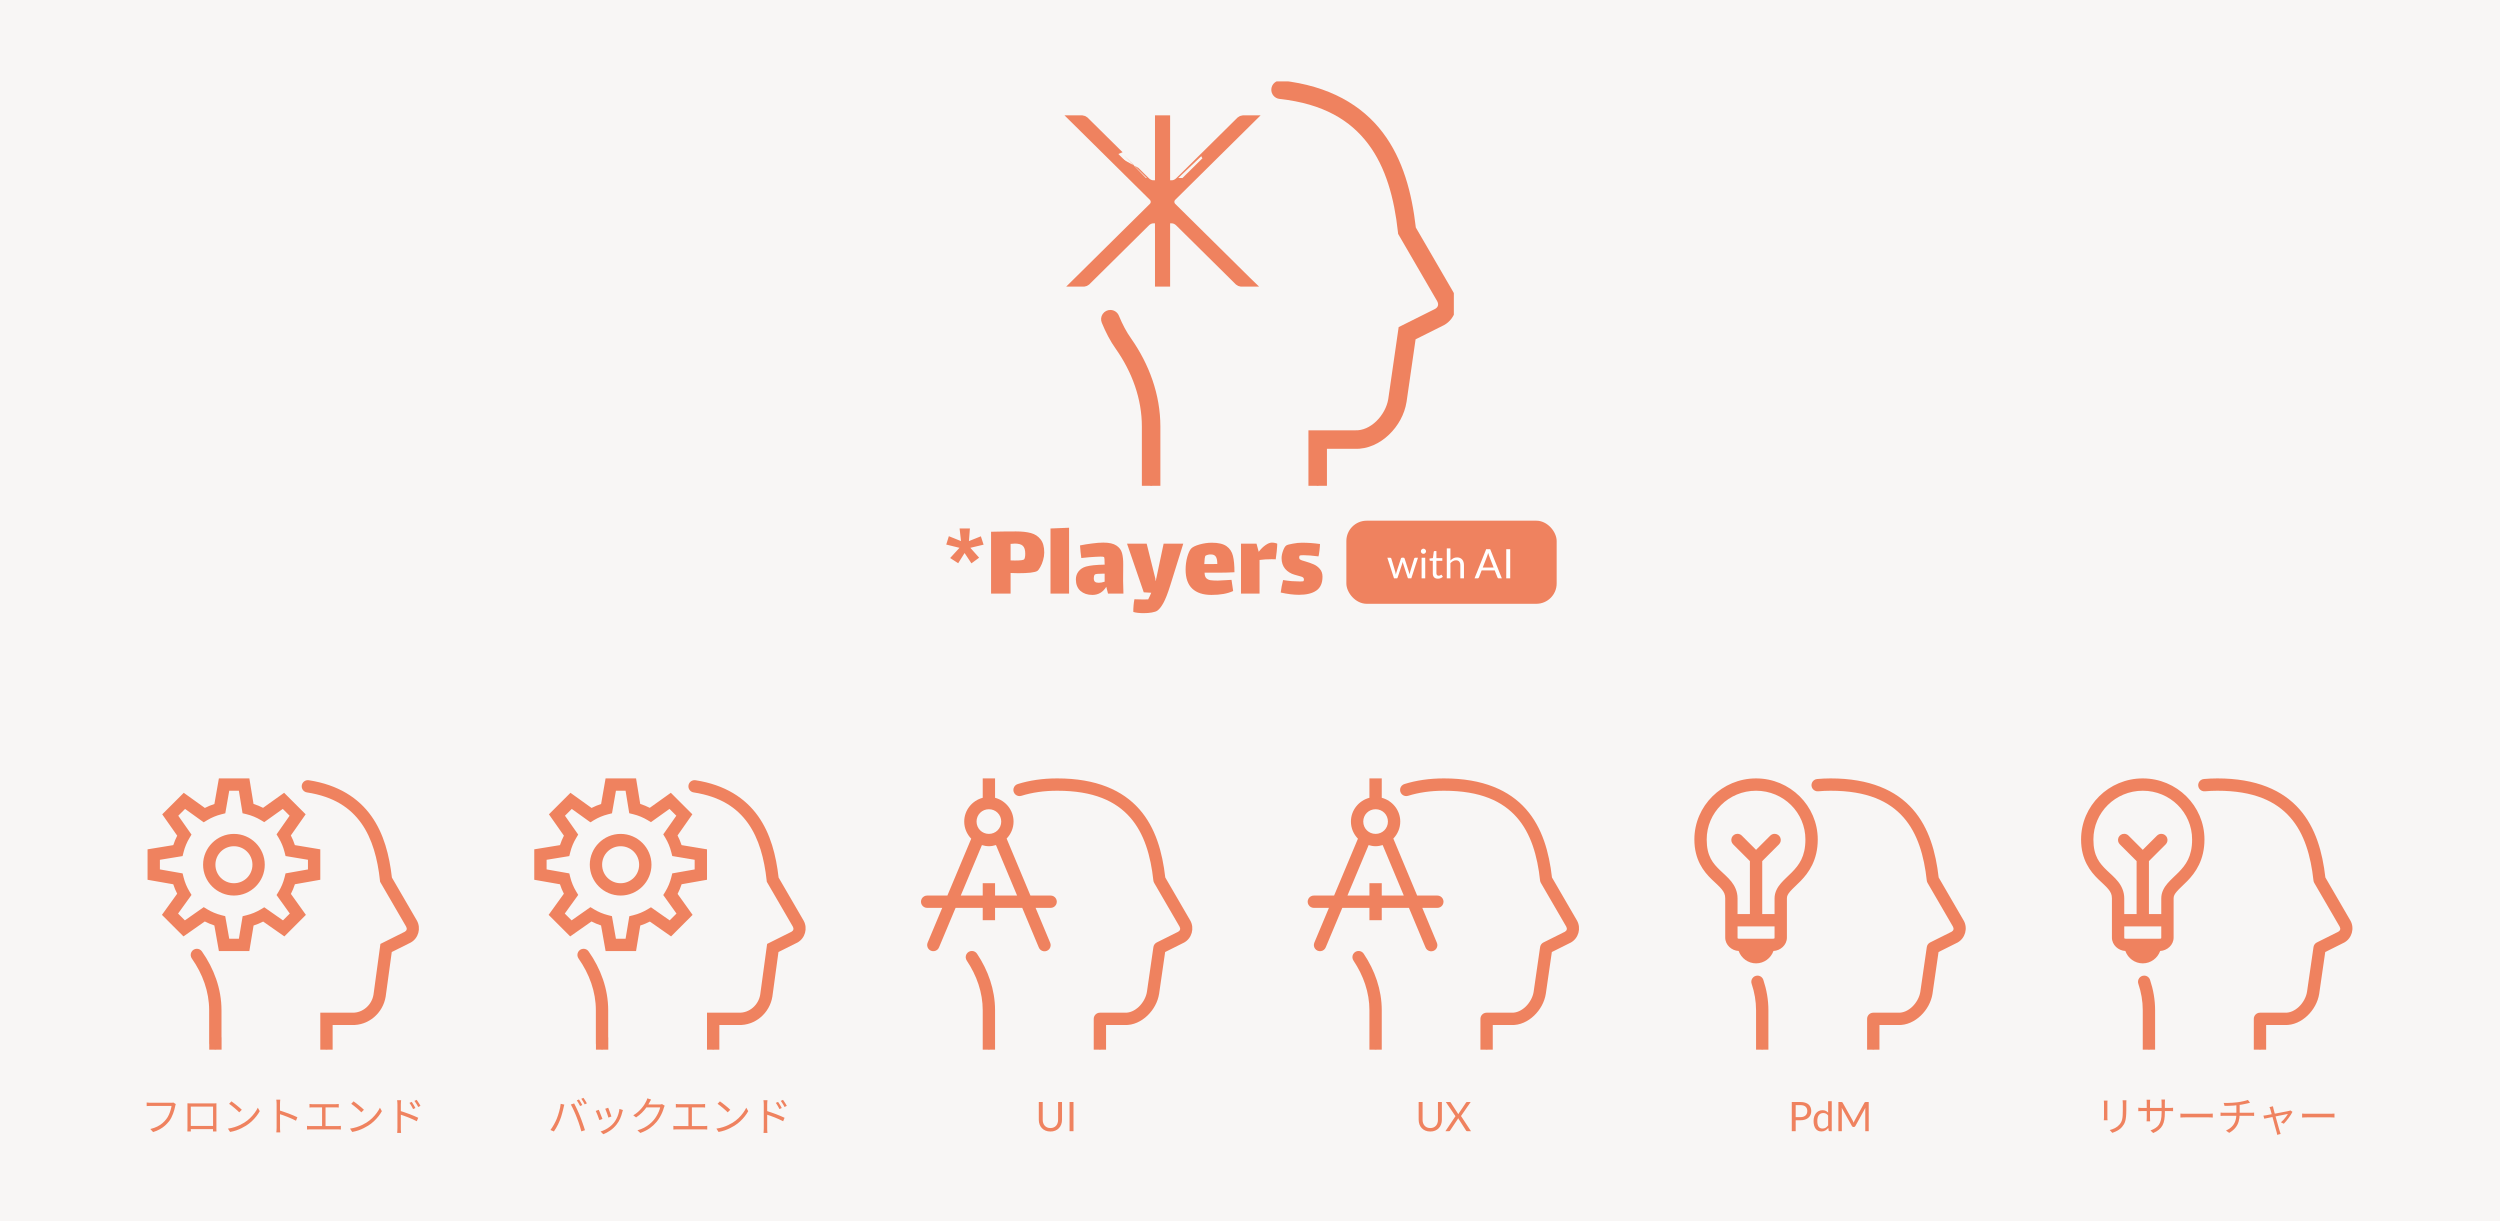 <svg width="1474" height="720" viewBox="0 0 1474 720" fill="none" xmlns="http://www.w3.org/2000/svg">
<rect width="1474" height="720" fill="#F8F6F5"/>
<g clip-path="url(#clip0_51_37)">
<path d="M755.298 47.459C755.426 47.465 755.554 47.475 755.681 47.491C783.845 50.592 803.102 62.066 815.323 78.216C827.255 93.985 832.434 113.778 834.77 134.151L856.881 172.236L856.913 172.279C860.676 179.046 858.268 187.869 851.447 191.662L851.34 191.715L834.632 200.065L829.293 237.01L829.282 237.042C828.109 244.374 824.3 251.164 818.957 256.276C813.614 261.389 806.516 264.928 798.721 264.616H782.364V280.974V286.427H777.824C777.235 286.524 776.634 286.524 776.045 286.427H771.452V275.521V253.71H799.051H799.158C803.332 253.877 807.749 251.911 811.412 248.406C815.075 244.901 817.768 239.96 818.509 235.328L824.647 192.865L846.14 182.13C847.928 181.136 848.393 179.431 847.366 177.582L824.338 137.911L824.21 136.76C822.077 116.937 817.08 98.612 806.628 84.798C796.175 70.984 780.348 61.18 754.488 58.333C751.538 58.044 749.358 55.454 749.578 52.5C749.798 49.546 752.337 47.308 755.298 47.459ZM654.79 182.748C656.978 182.805 658.921 184.163 659.724 186.198C661.788 191.198 664.16 195.757 666.853 199.5L666.874 199.532L666.895 199.564C677.481 214.687 684.158 232.512 684.158 251.495V280.974V286.427H679.619C679.029 286.524 678.428 286.524 677.839 286.427H673.246V275.521V251.495C673.246 235.089 667.488 219.449 657.998 205.869L657.955 205.816C654.61 201.154 651.924 195.876 649.643 190.352C648.91 188.645 649.096 186.683 650.137 185.144C651.179 183.605 652.932 182.702 654.79 182.748Z" fill="#EF825F"/>
<path fill-rule="evenodd" clip-rule="evenodd" d="M705.613 136.27C697.593 128.34 691.155 121.968 691.155 121.968C690.506 121.328 690.098 120.509 689.964 119.627C689.939 119.42 689.914 119.214 689.914 119.004C689.914 118.702 689.948 118.404 690.014 118.114C690.179 117.333 690.572 116.615 691.155 116.038C691.155 116.038 734.385 73.281 737.188 70.5H732.791C732.616 70.5 732.324 70.587 732.057 70.702C731.813 70.803 731.586 70.93 731.472 71.04L710.756 91.536C698.85 103.313 697.195 104.949 697.195 104.945L695.13 106.979C694.505 107.533 693.045 108.793 690.885 108.793H689.941C688.163 108.793 687.403 107.575 687.403 106.225L687.397 102.714V70.5H683.479V102.714L683.473 106.225C683.473 107.575 682.712 108.793 680.93 108.793H679.991C677.829 108.793 676.371 107.533 675.746 106.979L673.682 104.945C673.682 104.949 672.025 103.313 660.12 91.536L639.402 71.04C639.289 70.93 639.068 70.807 638.824 70.703C638.554 70.587 638.261 70.5 638.087 70.5H638.084H633.688C636.495 73.281 679.724 116.038 679.724 116.038C680.307 116.617 680.697 117.337 680.863 118.12C680.927 118.406 680.962 118.702 680.962 119.004C680.962 119.214 680.94 119.42 680.911 119.627C680.778 120.509 680.368 121.328 679.724 121.968C679.724 121.968 673.284 128.34 665.263 136.27C654.118 147.296 639.934 161.328 635.762 165.453C635.256 165.959 634.886 166.318 634.702 166.5H639.108C639.121 166.5 639.146 166.498 639.17 166.498C639.522 166.463 640.198 166.176 640.419 165.963L674.696 132.053L675.882 130.882C676.561 130.295 677.941 129.219 679.919 129.196H680.958C682.722 129.208 683.472 130.418 683.472 131.755L683.473 135.267H683.479V166.5H687.397V134.288V133.832V133.625V131.755C687.397 130.418 688.153 129.208 689.915 129.196H690.951C692.957 129.219 694.353 130.327 695.016 130.908L696.181 132.053L730.459 165.963C730.678 166.176 731.355 166.463 731.71 166.498C731.73 166.498 731.753 166.5 731.774 166.5H736.175C735.987 166.318 735.619 165.959 735.113 165.453C730.942 161.328 716.756 147.296 705.613 136.27Z" fill="#EF825F"/>
<path fill-rule="evenodd" clip-rule="evenodd" d="M705.613 136.27C697.593 128.34 691.155 121.968 691.155 121.968C690.506 121.328 690.098 120.509 689.964 119.627C689.939 119.42 689.914 119.214 689.914 119.004C689.914 118.702 689.948 118.404 690.014 118.114C690.179 117.333 690.572 116.615 691.155 116.038C691.155 116.038 734.385 73.281 737.188 70.5H732.791C732.616 70.5 732.324 70.587 732.057 70.702C731.813 70.803 731.586 70.93 731.472 71.04L710.756 91.536C698.85 103.313 697.195 104.949 697.195 104.945L695.13 106.979C694.505 107.533 693.045 108.793 690.885 108.793H689.941C688.163 108.793 687.403 107.575 687.403 106.225L687.397 102.714V70.5H683.479V102.714L683.473 106.225C683.473 107.575 682.712 108.793 680.93 108.793H679.991C677.829 108.793 676.371 107.533 675.746 106.979L673.682 104.945C673.682 104.949 672.025 103.313 660.12 91.536L639.402 71.04C639.289 70.93 639.068 70.807 638.824 70.703C638.554 70.587 638.261 70.5 638.087 70.5H638.084H633.688C636.495 73.281 679.724 116.038 679.724 116.038C680.307 116.617 680.697 117.337 680.863 118.12C680.927 118.406 680.962 118.702 680.962 119.004C680.962 119.214 680.94 119.42 680.911 119.627C680.778 120.509 680.368 121.328 679.724 121.968C679.724 121.968 673.284 128.34 665.263 136.27C654.118 147.296 639.934 161.328 635.762 165.453C635.256 165.959 634.886 166.318 634.702 166.5H639.108C639.121 166.5 639.146 166.498 639.17 166.498C639.522 166.463 640.198 166.176 640.419 165.963L674.696 132.053L675.882 130.882C676.561 130.295 677.941 129.219 679.919 129.196H680.958C682.722 129.208 683.472 130.418 683.472 131.755L683.473 135.267H683.479V166.5H687.397V134.288V133.832V133.625V131.755C687.397 130.418 688.153 129.208 689.915 129.196H690.951C692.957 129.219 694.353 130.327 695.016 130.908L696.181 132.053L730.459 165.963C730.678 166.176 731.355 166.463 731.71 166.498C731.73 166.498 731.753 166.5 731.774 166.5H736.175C735.987 166.318 735.619 165.959 735.113 165.453C730.942 161.328 716.756 147.296 705.613 136.27Z" stroke="#EF825F" stroke-width="5"/>
</g>
<path d="M565.713 322.992L557.905 321.072L559.441 316.144L566.609 319.024L565.777 311.6H571.857L571.281 319.024L578.321 316.208L579.921 321.136L572.113 322.992L577.297 328.816L572.753 332.144L568.721 326.064L564.945 332.08L560.209 329.008L565.713 322.992ZM599.045 313.328C602.501 313.328 605.424 313.648 607.813 314.288C610.202 314.928 612.101 316.165 613.509 318C614.96 319.792 615.685 322.373 615.685 325.744C615.685 327.237 615.45 328.773 614.981 330.352C614.554 331.888 614 333.232 613.317 334.384C612.677 335.536 612.101 336.283 611.589 336.624C610.992 337.051 609.669 337.392 607.621 337.648C605.573 337.861 603.162 337.968 600.389 337.968C599.408 337.968 597.893 337.925 595.845 337.84V350H584.325V313.52C588.805 313.392 593.712 313.328 599.045 313.328ZM603.845 329.776C604.272 329.221 604.485 328.112 604.485 326.448C604.485 324.272 604.016 322.736 603.077 321.84C602.181 320.944 600.602 320.496 598.341 320.496C597.573 320.496 596.741 320.56 595.845 320.688V330.416C596.272 330.459 597.104 330.48 598.341 330.48C601.626 330.48 603.461 330.245 603.845 329.776ZM619.379 311.6L630.323 311.152V350H619.379V311.6ZM653.285 350L652.261 345.968C650.298 349.168 647.568 350.768 644.069 350.768C641.21 350.768 638.864 349.979 637.029 348.4C635.237 346.779 634.341 344.517 634.341 341.616C634.341 339.824 634.853 338.267 635.877 336.944C636.944 335.579 638.394 334.619 640.229 334.064C642.618 333.381 646.309 332.997 651.301 332.912C651.301 330.096 651.173 328.603 650.917 328.432C650.704 328.261 650.021 328.176 648.869 328.176C648.144 328.176 647.141 328.219 645.861 328.304C643.813 328.389 641.04 328.624 637.541 329.008C637.2 326.704 636.944 324.229 636.773 321.584C639.034 321.115 641.402 320.731 643.877 320.432C646.352 320.091 648.57 319.92 650.533 319.92C653.946 319.92 656.506 320.496 658.213 321.648C659.92 322.757 661.029 324.229 661.541 326.064C662.053 327.899 662.288 330.224 662.245 333.04L662.181 342.448L662.373 350H653.285ZM647.781 343.6C648.89 343.6 650.064 343.387 651.301 342.96V338.224H650.789C647.632 338.224 645.882 338.395 645.541 338.736C645.328 338.949 645.157 339.269 645.029 339.696C644.944 340.123 644.901 340.528 644.901 340.912C644.901 341.936 645.136 342.64 645.605 343.024C646.074 343.408 646.8 343.6 647.781 343.6ZM697.651 320.56L689.971 345.2C688.477 349.936 687.133 353.371 685.939 355.504C684.744 357.68 683.549 359.195 682.355 360.048C681.672 360.517 680.584 360.88 679.091 361.136C677.64 361.392 676.061 361.52 674.355 361.52C671.795 361.52 669.747 361.285 668.211 360.816C668.168 359.792 668.211 358.533 668.339 357.04C668.467 355.589 668.637 354.352 668.851 353.328C670.643 353.413 672.392 353.456 674.099 353.456C675.379 353.456 676.339 353.435 676.979 353.392C677.619 352.155 678.216 350.853 678.771 349.488L674.355 349.232L664.498 320.56H676.083L681.203 341.168L681.267 342.384H681.458L686.067 320.56H697.651ZM718.043 342.32C719.109 342.32 721.093 342.213 723.995 342C724.379 342 725.083 341.957 726.107 341.872L727.067 348.464C723.781 350 719.515 350.768 714.267 350.768C709.36 350.768 705.584 349.531 702.939 347.056C700.336 344.581 699.035 340.848 699.035 335.856C699.035 333.296 699.355 330.821 699.995 328.432C700.677 326.043 701.445 324.379 702.299 323.44C703.195 322.501 704.859 321.691 707.291 321.008C709.723 320.325 712.133 319.984 714.523 319.984C718.363 319.984 721.243 320.667 723.163 322.032C725.083 323.397 726.341 325.296 726.939 327.728C727.536 330.117 727.835 333.339 727.835 337.392C724.933 337.563 722.096 337.648 719.323 337.648H710.235C710.235 339.013 710.512 340.037 711.067 340.72C711.664 341.403 712.496 341.851 713.562 342.064C714.629 342.235 716.123 342.32 718.043 342.32ZM710.875 327.6C710.619 327.728 710.427 328.283 710.299 329.264C710.171 330.245 710.085 331.355 710.043 332.592H713.371C715.376 332.592 716.827 332.571 717.723 332.528C717.723 330.48 717.424 329.029 716.827 328.176C716.272 327.323 715.291 326.896 713.883 326.896C712.731 326.896 711.728 327.131 710.875 327.6ZM749.927 319.92C750.481 319.92 751.057 319.984 751.655 320.112C752.295 320.24 752.764 320.389 753.063 320.56C753.063 321.499 752.956 323.056 752.743 325.232C752.529 327.365 752.337 328.88 752.167 329.776C751.74 329.733 750.951 329.712 749.799 329.712C747.111 329.712 744.721 329.861 742.631 330.16V350H731.687V320.56H740.839L742.119 325.296H742.183C743.42 323.675 744.743 322.373 746.151 321.392C747.559 320.411 748.817 319.92 749.927 319.92ZM779.745 340.016C779.745 343.813 778.529 346.544 776.097 348.208C773.707 349.872 770.294 350.704 765.857 350.704C762.742 350.704 759.158 350.256 755.105 349.36C755.19 348.507 755.382 347.291 755.681 345.712C756.022 344.091 756.299 342.853 756.513 342C758.049 342.256 759.755 342.469 761.633 342.64C763.51 342.768 765.11 342.832 766.433 342.832C767.585 342.832 768.289 342.768 768.545 342.64C768.587 342.597 768.63 342.491 768.673 342.32C768.758 342.107 768.801 341.893 768.801 341.68C768.801 340.827 768.267 340.251 767.201 339.952C766.859 339.867 765.558 339.504 763.297 338.864C761.035 338.224 759.179 337.072 757.729 335.408C756.321 333.701 755.617 331.589 755.617 329.072C755.617 327.749 755.915 326.277 756.513 324.656C757.11 323.035 757.75 322.011 758.433 321.584C758.945 321.243 760.182 320.901 762.145 320.56C764.107 320.176 765.921 319.984 767.585 319.984C771.126 319.984 774.689 320.24 778.273 320.752C778.273 321.52 778.166 322.821 777.953 324.656C777.739 326.448 777.547 327.579 777.377 328.048C773.75 327.579 770.827 327.344 768.609 327.344C767.457 327.344 766.71 327.408 766.369 327.536C766.283 327.579 766.198 327.707 766.113 327.92C766.027 328.091 765.985 328.325 765.985 328.624C765.985 329.221 766.177 329.648 766.561 329.904C766.945 330.203 767.947 330.565 769.569 330.992C771.489 331.547 773.131 332.123 774.497 332.72C775.905 333.317 777.121 334.213 778.145 335.408C779.211 336.603 779.745 338.139 779.745 340.016Z" fill="#EF825F"/>
<rect x="793.812" y="307" width="124" height="49" rx="12" fill="#EF825F"/>
<path d="M817.981 328.844H819.661C819.837 328.844 819.981 328.888 820.093 328.976C820.205 329.064 820.281 329.168 820.321 329.288L822.649 337.112C822.713 337.4 822.773 337.68 822.829 337.952C822.885 338.216 822.933 338.484 822.973 338.756C823.037 338.484 823.109 338.216 823.189 337.952C823.269 337.68 823.353 337.4 823.441 337.112L826.009 329.24C826.049 329.12 826.117 329.02 826.213 328.94C826.317 328.86 826.445 328.82 826.597 328.82H827.521C827.681 328.82 827.813 328.86 827.917 328.94C828.021 329.02 828.093 329.12 828.133 329.24L830.641 337.112C830.729 337.392 830.805 337.668 830.869 337.94C830.941 338.212 831.009 338.48 831.073 338.744C831.113 338.48 831.165 338.204 831.229 337.916C831.293 337.628 831.361 337.36 831.433 337.112L833.809 329.288C833.849 329.16 833.925 329.056 834.037 328.976C834.149 328.888 834.281 328.844 834.433 328.844H836.041L832.105 341H830.413C830.205 341 830.061 340.864 829.981 340.592L827.293 332.348C827.229 332.164 827.177 331.98 827.137 331.796C827.097 331.604 827.057 331.416 827.017 331.232C826.977 331.416 826.937 331.604 826.897 331.796C826.857 331.988 826.805 332.176 826.741 332.36L824.017 340.592C823.929 340.864 823.765 341 823.525 341H821.917L817.981 328.844ZM840.316 328.844V341H838.18V328.844H840.316ZM840.796 325.028C840.796 325.236 840.752 325.432 840.664 325.616C840.584 325.792 840.472 325.952 840.328 326.096C840.192 326.232 840.032 326.34 839.848 326.42C839.664 326.5 839.468 326.54 839.26 326.54C839.052 326.54 838.856 326.5 838.672 326.42C838.496 326.34 838.336 326.232 838.192 326.096C838.056 325.952 837.948 325.792 837.868 325.616C837.788 325.432 837.748 325.236 837.748 325.028C837.748 324.82 837.788 324.624 837.868 324.44C837.948 324.248 838.056 324.084 838.192 323.948C838.336 323.804 838.496 323.692 838.672 323.612C838.856 323.532 839.052 323.492 839.26 323.492C839.468 323.492 839.664 323.532 839.848 323.612C840.032 323.692 840.192 323.804 840.328 323.948C840.472 324.084 840.584 324.248 840.664 324.44C840.752 324.624 840.796 324.82 840.796 325.028ZM847.764 341.192C846.804 341.192 846.064 340.924 845.544 340.388C845.032 339.852 844.776 339.08 844.776 338.072V330.632H843.312C843.184 330.632 843.076 330.596 842.988 330.524C842.9 330.444 842.856 330.324 842.856 330.164V329.312L844.848 329.06L845.34 325.304C845.356 325.184 845.408 325.088 845.496 325.016C845.584 324.936 845.696 324.896 845.832 324.896H846.912V329.084H850.392V330.632H846.912V337.928C846.912 338.44 847.036 338.82 847.284 339.068C847.532 339.316 847.852 339.44 848.244 339.44C848.468 339.44 848.66 339.412 848.82 339.356C848.988 339.292 849.132 339.224 849.252 339.152C849.372 339.08 849.472 339.016 849.552 338.96C849.64 338.896 849.716 338.864 849.78 338.864C849.892 338.864 849.992 338.932 850.08 339.068L850.704 340.088C850.336 340.432 849.892 340.704 849.372 340.904C848.852 341.096 848.316 341.192 847.764 341.192ZM853.033 341V323.324H855.169V330.476C855.689 329.924 856.265 329.484 856.897 329.156C857.529 328.82 858.257 328.652 859.081 328.652C859.745 328.652 860.329 328.764 860.833 328.988C861.345 329.204 861.769 329.516 862.105 329.924C862.449 330.324 862.709 330.808 862.885 331.376C863.061 331.944 863.149 332.572 863.149 333.26V341H861.013V333.26C861.013 332.34 860.801 331.628 860.377 331.124C859.961 330.612 859.321 330.356 858.457 330.356C857.825 330.356 857.233 330.508 856.681 330.812C856.137 331.116 855.633 331.528 855.169 332.048V341H853.033ZM885.494 341H883.694C883.486 341 883.318 340.948 883.19 340.844C883.062 340.74 882.966 340.608 882.902 340.448L881.294 336.296H873.578L871.97 340.448C871.914 340.592 871.818 340.72 871.682 340.832C871.546 340.944 871.378 341 871.178 341H869.378L876.254 323.804H878.618L885.494 341ZM874.226 334.616H880.646L877.946 327.62C877.77 327.188 877.598 326.648 877.43 326C877.342 326.328 877.254 326.632 877.166 326.912C877.086 327.184 877.006 327.424 876.926 327.632L874.226 334.616ZM890.418 341H888.09V323.804H890.418V341Z" fill="white"/>
<path d="M147.024 458.946L149.475 473.989C151.427 474.613 153.3 475.378 155.102 476.297L167.52 467.429L180.216 480.116L171.484 492.583C172.425 494.403 173.216 496.298 173.857 498.277L188.847 500.769V518.709L173.879 521.357C173.241 523.332 172.452 525.224 171.513 527.044L180.358 539.411L167.669 552.105L155.166 543.358C153.356 544.286 151.472 545.063 149.511 545.694L147.01 560.738H129.058L126.379 545.652C124.425 545.013 122.547 544.228 120.745 543.295L108.185 552.105L95.475 539.404L104.455 526.937C103.544 525.156 102.776 523.301 102.153 521.371L87 518.716V515.663V500.762L102.168 498.284C102.795 496.352 103.561 494.495 104.477 492.711L95.646 480.13L108.348 467.437L120.788 476.368C122.585 475.442 124.457 474.664 126.408 474.032L129.05 458.946H147.024ZM181.516 459.982C181.723 459.982 181.93 459.998 182.134 460.032C199.508 462.727 211.404 470.557 218.955 481.167C226.326 491.522 229.567 504.288 231.068 517.403L245.803 542.776L245.817 542.805C248.324 547.314 246.725 553.198 242.172 555.726L242.101 555.761L230.983 561.32L227.402 587.524L227.395 587.567C225.835 597.312 217.286 604.74 207.382 604.343L196.122 604.357V611.627V615.262V618.897H193.096C192.703 618.962 192.302 618.962 191.909 618.897H188.847V615.262V611.627V597.087L207.596 597.073H207.674C213.731 597.316 219.219 592.622 220.213 586.417L220.206 586.502L224.291 556.535L238.634 549.372C239.829 548.708 240.145 547.574 239.458 546.34L224.106 519.895L224.021 519.128C222.646 506.353 219.502 494.486 213.023 485.384C206.545 476.282 196.821 469.669 181.011 467.216C179.122 466.948 177.762 465.267 177.895 463.365C178.027 461.463 179.608 459.986 181.516 459.982ZM140.836 466.215H135.16L132.83 479.527L130.535 480.102C127.539 480.849 124.722 482.033 122.152 483.588L120.099 484.83L109.123 476.943L105.109 480.954L112.909 492.072L111.695 494.095C110.153 496.659 108.98 499.45 108.235 502.43L107.652 504.751L94.275 506.938V512.603L107.666 514.96L108.235 517.254C108.973 520.229 110.147 523.026 111.687 525.588L112.917 527.64L104.995 538.637L109.009 542.648L120.12 534.853L122.152 536.089C124.703 537.64 127.532 538.831 130.521 539.589L132.794 540.164L135.153 553.468H140.844L143.053 540.199L145.376 539.624C148.377 538.883 151.203 537.705 153.788 536.152L155.812 534.931L166.838 542.648L170.859 538.63L163.052 527.718L164.295 525.674C165.867 523.078 167.05 520.257 167.797 517.247L168.366 514.953L181.573 512.618V506.924L168.366 504.723L167.783 502.416C167.028 499.393 165.845 496.562 164.281 493.974L163.052 491.951L170.753 480.947L166.732 476.929L155.791 484.738L153.745 483.51C151.174 481.967 148.343 480.794 145.341 480.059L143.003 479.491L140.836 466.215ZM137.924 491.667C147.925 491.667 156.111 499.847 156.111 509.842C156.111 519.836 147.925 528.016 137.924 528.016C127.922 528.016 119.737 519.836 119.737 509.842C119.737 499.847 127.922 491.667 137.924 491.667ZM137.924 498.937C131.854 498.937 127.011 503.776 127.011 509.842C127.011 515.907 131.854 520.747 137.924 520.747C143.993 520.747 148.836 515.907 148.836 509.842C148.836 503.776 143.993 498.937 137.924 498.937ZM116.085 559.396C117.285 559.403 118.404 560.001 119.076 560.994C126.137 571.075 130.592 582.956 130.592 595.611V611.627H130.649V618.897H127.566C127.173 618.962 126.772 618.962 126.379 618.897H123.374V615.944C123.334 615.719 123.315 615.49 123.317 615.262V595.611C123.317 584.66 119.469 574.221 113.123 565.161C112.321 564.052 112.209 562.588 112.835 561.371C113.46 560.154 114.716 559.391 116.085 559.396Z" fill="#EF825F"/>
<path d="M103.664 650.986C103.584 651.162 103.512 651.346 103.448 651.538C103.4 651.73 103.352 651.946 103.304 652.186C103.176 652.826 103.008 653.53 102.8 654.298C102.592 655.05 102.336 655.834 102.032 656.65C101.744 657.45 101.4 658.234 101 659.002C100.616 659.754 100.192 660.434 99.728 661.042C98.992 661.97 98.176 662.842 97.28 663.658C96.384 664.458 95.36 665.178 94.208 665.818C93.056 666.458 91.744 667.01 90.272 667.474L88.64 665.674C90.208 665.274 91.56 664.794 92.696 664.234C93.848 663.658 94.856 663.002 95.72 662.266C96.584 661.53 97.344 660.738 98 659.89C98.576 659.17 99.072 658.346 99.488 657.418C99.92 656.49 100.272 655.562 100.544 654.634C100.832 653.69 101.032 652.834 101.144 652.066C100.92 652.066 100.496 652.066 99.872 652.066C99.248 652.066 98.512 652.066 97.664 652.066C96.816 652.066 95.928 652.066 95 652.066C94.088 652.066 93.208 652.066 92.36 652.066C91.512 652.066 90.776 652.066 90.152 652.066C89.528 652.066 89.104 652.066 88.88 652.066C88.4 652.066 87.96 652.074 87.56 652.09C87.16 652.106 86.8 652.122 86.48 652.138V650.026C86.704 650.042 86.952 650.066 87.224 650.098C87.496 650.13 87.776 650.154 88.064 650.17C88.352 650.17 88.624 650.17 88.88 650.17C89.072 650.17 89.416 650.17 89.912 650.17C90.408 650.17 90.992 650.17 91.664 650.17C92.352 650.17 93.08 650.17 93.848 650.17C94.632 650.17 95.4 650.17 96.152 650.17C96.92 650.17 97.632 650.17 98.288 650.17C98.96 650.17 99.528 650.17 99.992 650.17C100.456 650.17 100.768 650.17 100.928 650.17C101.104 650.17 101.304 650.17 101.528 650.17C101.752 650.154 101.976 650.114 102.2 650.05L103.664 650.986ZM110.504 650.506C110.984 650.522 111.392 650.538 111.728 650.554C112.064 650.554 112.368 650.554 112.64 650.554C112.832 650.554 113.184 650.554 113.696 650.554C114.208 650.554 114.824 650.554 115.544 650.554C116.28 650.554 117.064 650.554 117.896 650.554C118.728 650.554 119.552 650.554 120.368 650.554C121.2 650.554 121.976 650.554 122.696 650.554C123.416 650.554 124.024 650.554 124.52 650.554C125.016 650.554 125.352 650.554 125.528 650.554C125.784 650.554 126.104 650.554 126.488 650.554C126.888 650.538 127.272 650.522 127.64 650.506C127.624 650.794 127.608 651.106 127.592 651.442C127.592 651.762 127.592 652.074 127.592 652.378C127.592 652.538 127.592 652.858 127.592 653.338C127.592 653.802 127.592 654.37 127.592 655.042C127.592 655.714 127.592 656.442 127.592 657.226C127.592 657.994 127.592 658.762 127.592 659.53C127.592 660.298 127.592 661.01 127.592 661.666C127.592 662.322 127.592 662.882 127.592 663.346C127.592 663.794 127.592 664.082 127.592 664.21C127.592 664.386 127.592 664.626 127.592 664.93C127.592 665.234 127.592 665.538 127.592 665.842C127.608 666.146 127.616 666.418 127.616 666.658C127.632 666.882 127.64 667.034 127.64 667.114H125.576C125.576 667.018 125.576 666.826 125.576 666.538C125.592 666.234 125.6 665.898 125.6 665.53C125.616 665.146 125.624 664.786 125.624 664.45C125.624 664.338 125.624 664.034 125.624 663.538C125.624 663.042 125.624 662.434 125.624 661.714C125.624 660.978 125.624 660.194 125.624 659.362C125.624 658.514 125.624 657.69 125.624 656.89C125.624 656.074 125.624 655.33 125.624 654.658C125.624 653.986 125.624 653.45 125.624 653.05C125.624 652.65 125.624 652.45 125.624 652.45H112.496C112.496 652.45 112.496 652.65 112.496 653.05C112.496 653.434 112.496 653.962 112.496 654.634C112.496 655.306 112.496 656.05 112.496 656.866C112.496 657.666 112.496 658.482 112.496 659.314C112.496 660.146 112.496 660.93 112.496 661.666C112.496 662.386 112.496 662.994 112.496 663.49C112.496 663.986 112.496 664.306 112.496 664.45C112.496 664.658 112.496 664.898 112.496 665.17C112.496 665.442 112.496 665.714 112.496 665.986C112.512 666.242 112.52 666.474 112.52 666.682C112.536 666.89 112.544 667.034 112.544 667.114H110.48C110.48 667.034 110.48 666.882 110.48 666.658C110.496 666.418 110.504 666.146 110.504 665.842C110.52 665.538 110.528 665.242 110.528 664.954C110.528 664.65 110.528 664.394 110.528 664.186C110.528 664.058 110.528 663.762 110.528 663.298C110.528 662.834 110.528 662.266 110.528 661.594C110.528 660.922 110.528 660.202 110.528 659.434C110.528 658.65 110.528 657.874 110.528 657.106C110.528 656.322 110.528 655.602 110.528 654.946C110.528 654.274 110.528 653.714 110.528 653.266C110.528 652.802 110.528 652.506 110.528 652.378C110.528 652.09 110.528 651.778 110.528 651.442C110.528 651.106 110.52 650.794 110.504 650.506ZM126.392 663.85V665.722H111.56V663.85H126.392ZM136.448 649.354C136.88 649.642 137.376 650.002 137.936 650.434C138.496 650.85 139.064 651.298 139.64 651.778C140.232 652.242 140.784 652.698 141.296 653.146C141.808 653.594 142.232 653.986 142.568 654.322L141.056 655.834C140.752 655.53 140.36 655.154 139.88 654.706C139.4 654.258 138.872 653.794 138.296 653.314C137.72 652.818 137.152 652.354 136.592 651.922C136.032 651.474 135.528 651.106 135.08 650.818L136.448 649.354ZM134.384 665.434C135.792 665.226 137.072 664.938 138.224 664.57C139.392 664.202 140.456 663.786 141.416 663.322C142.376 662.858 143.232 662.394 143.984 661.93C145.216 661.162 146.352 660.282 147.392 659.29C148.432 658.282 149.344 657.242 150.128 656.17C150.912 655.098 151.536 654.074 152 653.098L153.152 655.138C152.608 656.13 151.936 657.138 151.136 658.162C150.336 659.186 149.432 660.17 148.424 661.114C147.416 662.058 146.304 662.914 145.088 663.682C144.288 664.178 143.408 664.666 142.448 665.146C141.504 665.626 140.464 666.066 139.328 666.466C138.208 666.85 136.984 667.162 135.656 667.402L134.384 665.434ZM163.088 664.834C163.088 664.61 163.088 664.162 163.088 663.49C163.088 662.802 163.088 661.994 163.088 661.066C163.088 660.122 163.088 659.138 163.088 658.114C163.088 657.074 163.088 656.066 163.088 655.09C163.088 654.114 163.088 653.25 163.088 652.498C163.088 651.746 163.088 651.202 163.088 650.866C163.088 650.53 163.072 650.122 163.04 649.642C163.008 649.162 162.96 648.738 162.896 648.37H165.248C165.216 648.722 165.176 649.138 165.128 649.618C165.096 650.098 165.08 650.514 165.08 650.866C165.08 651.49 165.08 652.242 165.08 653.122C165.08 653.986 165.08 654.914 165.08 655.906C165.08 656.882 165.08 657.858 165.08 658.834C165.096 659.794 165.104 660.698 165.104 661.546C165.104 662.378 165.104 663.09 165.104 663.682C165.104 664.258 165.104 664.642 165.104 664.834C165.104 665.09 165.104 665.386 165.104 665.722C165.12 666.058 165.144 666.402 165.176 666.754C165.208 667.09 165.232 667.394 165.248 667.666H162.92C162.984 667.282 163.024 666.826 163.04 666.298C163.072 665.77 163.088 665.282 163.088 664.834ZM164.672 654.658C165.456 654.898 166.32 655.186 167.264 655.522C168.224 655.842 169.2 656.186 170.192 656.554C171.184 656.922 172.12 657.298 173 657.682C173.896 658.05 174.672 658.402 175.328 658.738L174.512 660.778C173.824 660.394 173.048 660.018 172.184 659.65C171.32 659.266 170.432 658.89 169.52 658.522C168.624 658.154 167.752 657.826 166.904 657.538C166.072 657.234 165.328 656.986 164.672 656.794V654.658ZM182.48 650.89C182.8 650.938 183.152 650.978 183.536 651.01C183.936 651.026 184.256 651.034 184.496 651.034H197.696C198.064 651.034 198.424 651.018 198.776 650.986C199.128 650.954 199.448 650.922 199.736 650.89V653.002C199.432 652.97 199.096 652.946 198.728 652.93C198.376 652.914 198.032 652.906 197.696 652.906H184.496C184.272 652.906 183.952 652.914 183.536 652.93C183.136 652.946 182.784 652.97 182.48 653.002V650.89ZM189.896 664.978V652.09H191.936V664.978H189.896ZM181.016 663.802C181.368 663.85 181.72 663.89 182.072 663.922C182.44 663.938 182.792 663.946 183.128 663.946H198.992C199.36 663.946 199.704 663.93 200.024 663.898C200.36 663.866 200.68 663.834 200.984 663.802V665.986C200.664 665.954 200.312 665.93 199.928 665.914C199.544 665.898 199.232 665.89 198.992 665.89H183.128C182.808 665.89 182.464 665.898 182.096 665.914C181.744 665.93 181.384 665.954 181.016 665.986V663.802ZM208.448 649.354C208.88 649.642 209.376 650.002 209.936 650.434C210.496 650.85 211.064 651.298 211.64 651.778C212.232 652.242 212.784 652.698 213.296 653.146C213.808 653.594 214.232 653.986 214.568 654.322L213.056 655.834C212.752 655.53 212.36 655.154 211.88 654.706C211.4 654.258 210.872 653.794 210.296 653.314C209.72 652.818 209.152 652.354 208.592 651.922C208.032 651.474 207.528 651.106 207.08 650.818L208.448 649.354ZM206.384 665.434C207.792 665.226 209.072 664.938 210.224 664.57C211.392 664.202 212.456 663.786 213.416 663.322C214.376 662.858 215.232 662.394 215.984 661.93C217.216 661.162 218.352 660.282 219.392 659.29C220.432 658.282 221.344 657.242 222.128 656.17C222.912 655.098 223.536 654.074 224 653.098L225.152 655.138C224.608 656.13 223.936 657.138 223.136 658.162C222.336 659.186 221.432 660.17 220.424 661.114C219.416 662.058 218.304 662.914 217.088 663.682C216.288 664.178 215.408 664.666 214.448 665.146C213.504 665.626 212.464 666.066 211.328 666.466C210.208 666.85 208.984 667.162 207.656 667.402L206.384 665.434ZM242.744 649.666C242.952 649.954 243.192 650.314 243.464 650.746C243.736 651.162 244 651.594 244.256 652.042C244.528 652.49 244.752 652.906 244.928 653.29L243.56 653.914C243.368 653.498 243.152 653.082 242.912 652.666C242.688 652.234 242.448 651.818 242.192 651.418C241.952 651.002 241.696 650.618 241.424 650.266L242.744 649.666ZM245.648 648.466C245.856 648.738 246.096 649.082 246.368 649.498C246.656 649.914 246.936 650.346 247.208 650.794C247.48 651.242 247.712 651.65 247.904 652.018L246.56 652.69C246.352 652.274 246.128 651.858 245.888 651.442C245.648 651.026 245.392 650.618 245.12 650.218C244.864 649.818 244.6 649.442 244.328 649.09L245.648 648.466ZM234.32 665.146C234.32 664.922 234.32 664.474 234.32 663.802C234.32 663.13 234.32 662.33 234.32 661.402C234.32 660.458 234.32 659.466 234.32 658.426C234.32 657.386 234.32 656.378 234.32 655.402C234.32 654.426 234.32 653.562 234.32 652.81C234.32 652.058 234.32 651.514 234.32 651.178C234.32 650.842 234.304 650.434 234.272 649.954C234.256 649.474 234.208 649.05 234.128 648.682H236.504C236.456 649.05 236.416 649.474 236.384 649.954C236.352 650.418 236.336 650.826 236.336 651.178C236.336 651.802 236.336 652.554 236.336 653.434C236.336 654.298 236.336 655.226 236.336 656.218C236.336 657.194 236.336 658.17 236.336 659.146C236.336 660.106 236.336 661.01 236.336 661.858C236.336 662.69 236.336 663.402 236.336 663.994C236.336 664.57 236.336 664.954 236.336 665.146C236.336 665.386 236.336 665.682 236.336 666.034C236.352 666.386 236.376 666.73 236.408 667.066C236.44 667.418 236.464 667.722 236.48 667.978H234.176C234.224 667.594 234.256 667.138 234.272 666.61C234.304 666.082 234.32 665.594 234.32 665.146ZM235.904 654.97C236.688 655.21 237.56 655.498 238.52 655.834C239.48 656.154 240.448 656.498 241.424 656.866C242.416 657.234 243.352 657.61 244.232 657.994C245.128 658.362 245.912 658.714 246.584 659.05L245.744 661.09C245.056 660.722 244.28 660.346 243.416 659.962C242.568 659.578 241.688 659.202 240.776 658.834C239.864 658.466 238.984 658.138 238.136 657.85C237.304 657.562 236.56 657.314 235.904 657.106V654.97Z" fill="#EF825F"/>
<path d="M375.024 458.946L377.475 473.989C379.427 474.613 381.3 475.378 383.102 476.297L395.52 467.429L408.216 480.116L399.484 492.583C400.425 494.403 401.216 496.298 401.857 498.277L416.847 500.769V518.709L401.879 521.357C401.241 523.332 400.452 525.224 399.513 527.044L408.358 539.411L395.669 552.105L383.166 543.358C381.356 544.286 379.472 545.063 377.511 545.694L375.01 560.738H357.058L354.379 545.652C352.425 545.013 350.547 544.228 348.745 543.295L336.185 552.105L323.475 539.404L332.455 526.937C331.544 525.156 330.776 523.301 330.153 521.371L315 518.716V515.663V500.762L330.168 498.284C330.795 496.352 331.561 494.495 332.477 492.711L323.646 480.13L336.348 467.437L348.788 476.368C350.585 475.442 352.457 474.664 354.408 474.032L357.05 458.946H375.024ZM409.516 459.982C409.723 459.982 409.93 459.998 410.134 460.032C427.508 462.727 439.404 470.557 446.955 481.167C454.326 491.522 457.567 504.288 459.068 517.403L473.803 542.776L473.817 542.805C476.324 547.314 474.725 553.198 470.172 555.726L470.101 555.761L458.983 561.32L455.402 587.524L455.395 587.567C453.835 597.312 445.286 604.74 435.382 604.343L424.122 604.357V611.627V615.262V618.897H421.096C420.703 618.962 420.302 618.962 419.909 618.897H416.847V615.262V611.627V597.087L435.596 597.073H435.674C441.731 597.316 447.219 592.622 448.213 586.417L448.206 586.502L452.291 556.535L466.634 549.372C467.829 548.708 468.145 547.574 467.458 546.34L452.106 519.895L452.021 519.128C450.646 506.353 447.502 494.486 441.023 485.384C434.545 476.282 424.821 469.669 409.011 467.216C407.122 466.948 405.762 465.267 405.895 463.365C406.027 461.463 407.608 459.986 409.516 459.982ZM368.836 466.215H363.16L360.83 479.527L358.535 480.102C355.539 480.849 352.722 482.033 350.152 483.588L348.099 484.83L337.123 476.943L333.109 480.954L340.909 492.072L339.695 494.095C338.153 496.659 336.98 499.45 336.235 502.43L335.652 504.751L322.275 506.938V512.603L335.666 514.96L336.235 517.254C336.973 520.229 338.147 523.026 339.687 525.588L340.917 527.64L332.995 538.637L337.009 542.648L348.12 534.853L350.152 536.089C352.703 537.64 355.532 538.831 358.521 539.589L360.794 540.164L363.153 553.468H368.844L371.053 540.199L373.376 539.624C376.377 538.883 379.203 537.705 381.788 536.152L383.812 534.931L394.838 542.648L398.859 538.63L391.052 527.718L392.295 525.674C393.867 523.078 395.05 520.257 395.797 517.247L396.366 514.953L409.573 512.618V506.924L396.366 504.723L395.783 502.416C395.028 499.393 393.845 496.562 392.281 493.974L391.052 491.951L398.753 480.947L394.732 476.929L383.791 484.738L381.745 483.51C379.174 481.967 376.343 480.794 373.341 480.059L371.003 479.491L368.836 466.215ZM365.924 491.667C375.925 491.667 384.111 499.847 384.111 509.842C384.111 519.836 375.925 528.016 365.924 528.016C355.922 528.016 347.737 519.836 347.737 509.842C347.737 499.847 355.922 491.667 365.924 491.667ZM365.924 498.937C359.854 498.937 355.011 503.776 355.011 509.842C355.011 515.907 359.854 520.747 365.924 520.747C371.993 520.747 376.836 515.907 376.836 509.842C376.836 503.776 371.993 498.937 365.924 498.937ZM344.085 559.396C345.285 559.403 346.404 560.001 347.076 560.994C354.137 571.075 358.592 582.956 358.592 595.611V611.627H358.649V618.897H355.566C355.173 618.962 354.772 618.962 354.379 618.897H351.374V615.944C351.334 615.719 351.315 615.49 351.317 615.262V595.611C351.317 584.66 347.469 574.221 341.123 565.161C340.321 564.052 340.209 562.588 340.835 561.371C341.46 560.154 342.716 559.391 344.085 559.396Z" fill="#EF825F"/>
<path d="M341.36 648.25C341.568 648.522 341.792 648.858 342.032 649.258C342.272 649.642 342.504 650.034 342.728 650.434C342.968 650.834 343.168 651.202 343.328 651.538L342.032 652.114C341.792 651.618 341.488 651.058 341.12 650.434C340.752 649.794 340.408 649.242 340.088 648.778L341.36 648.25ZM344 647.29C344.224 647.578 344.456 647.922 344.696 648.322C344.952 648.722 345.2 649.122 345.44 649.522C345.68 649.906 345.872 650.25 346.016 650.554L344.72 651.13C344.464 650.602 344.152 650.034 343.784 649.426C343.432 648.802 343.08 648.266 342.728 647.818L344 647.29ZM328.232 659.722C328.488 659.098 328.736 658.418 328.976 657.682C329.232 656.946 329.464 656.186 329.672 655.402C329.896 654.602 330.088 653.818 330.248 653.05C330.408 652.266 330.52 651.522 330.584 650.818L332.72 651.274C332.688 651.45 332.64 651.642 332.576 651.85C332.512 652.042 332.456 652.242 332.408 652.45C332.36 652.658 332.32 652.85 332.288 653.026C332.208 653.394 332.096 653.874 331.952 654.466C331.808 655.058 331.64 655.706 331.448 656.41C331.256 657.114 331.048 657.826 330.824 658.546C330.6 659.25 330.36 659.906 330.104 660.514C329.816 661.25 329.48 662.01 329.096 662.794C328.728 663.562 328.328 664.314 327.896 665.05C327.464 665.786 327.024 666.474 326.576 667.114L324.536 666.25C325.288 665.242 325.984 664.154 326.624 662.986C327.28 661.802 327.816 660.714 328.232 659.722ZM340.04 658.81C339.8 658.186 339.536 657.53 339.248 656.842C338.96 656.154 338.656 655.466 338.336 654.778C338.016 654.074 337.704 653.418 337.4 652.81C337.112 652.186 336.832 651.658 336.56 651.226L338.504 650.578C338.744 650.994 339.008 651.506 339.296 652.114C339.6 652.722 339.912 653.37 340.232 654.058C340.552 654.746 340.864 655.442 341.168 656.146C341.472 656.85 341.752 657.522 342.008 658.162C342.248 658.754 342.504 659.418 342.776 660.154C343.048 660.874 343.312 661.61 343.568 662.362C343.84 663.098 344.088 663.818 344.312 664.522C344.536 665.21 344.728 665.826 344.888 666.37L342.752 667.066C342.56 666.25 342.312 665.37 342.008 664.426C341.72 663.466 341.408 662.506 341.072 661.546C340.736 660.57 340.392 659.658 340.04 658.81ZM358.592 653.122C358.704 653.362 358.848 653.722 359.024 654.202C359.2 654.666 359.384 655.162 359.576 655.69C359.784 656.218 359.968 656.722 360.128 657.202C360.288 657.666 360.408 658.034 360.488 658.306L358.712 658.93C358.648 658.658 358.536 658.29 358.376 657.826C358.232 657.362 358.064 656.866 357.872 656.338C357.68 655.794 357.488 655.29 357.296 654.826C357.104 654.362 356.952 653.994 356.84 653.722L358.592 653.122ZM367.28 654.466C367.2 654.706 367.128 654.93 367.064 655.138C367.016 655.33 366.968 655.506 366.92 655.666C366.6 656.978 366.168 658.266 365.624 659.53C365.08 660.778 364.376 661.946 363.512 663.034C362.408 664.442 361.16 665.618 359.768 666.562C358.392 667.506 357.032 668.234 355.688 668.746L354.104 667.138C355.032 666.85 355.968 666.466 356.912 665.986C357.872 665.506 358.776 664.93 359.624 664.258C360.488 663.586 361.248 662.842 361.904 662.026C362.48 661.322 362.992 660.53 363.44 659.65C363.904 658.77 364.288 657.834 364.592 656.842C364.896 655.85 365.104 654.842 365.216 653.818L367.28 654.466ZM353.024 654.322C353.152 654.594 353.312 654.962 353.504 655.426C353.696 655.89 353.896 656.402 354.104 656.962C354.328 657.506 354.536 658.034 354.728 658.546C354.936 659.042 355.096 659.442 355.208 659.746L353.384 660.418C353.288 660.114 353.144 659.706 352.952 659.194C352.776 658.666 352.576 658.122 352.352 657.562C352.128 657.002 351.912 656.49 351.704 656.026C351.512 655.562 351.36 655.226 351.248 655.018L353.024 654.322ZM391.928 651.946C391.816 652.106 391.712 652.314 391.616 652.57C391.52 652.81 391.44 653.026 391.376 653.218C391.168 654.018 390.864 654.898 390.464 655.858C390.064 656.802 389.584 657.762 389.024 658.738C388.464 659.698 387.824 660.61 387.104 661.474C386.016 662.802 384.712 664.018 383.192 665.122C381.688 666.21 379.808 667.17 377.552 668.002L375.824 666.442C377.296 666.01 378.616 665.49 379.784 664.882C380.952 664.258 382 663.57 382.928 662.818C383.856 662.066 384.68 661.266 385.4 660.418C386.024 659.682 386.592 658.874 387.104 657.994C387.632 657.114 388.08 656.234 388.448 655.354C388.816 654.458 389.08 653.65 389.24 652.93H380.336L381.104 651.202C381.296 651.202 381.656 651.202 382.184 651.202C382.712 651.202 383.312 651.202 383.984 651.202C384.672 651.202 385.352 651.202 386.024 651.202C386.696 651.202 387.28 651.202 387.776 651.202C388.288 651.202 388.616 651.202 388.76 651.202C389.08 651.202 389.376 651.186 389.648 651.154C389.92 651.106 390.144 651.042 390.32 650.962L391.928 651.946ZM383.888 648.298C383.68 648.618 383.48 648.962 383.288 649.33C383.096 649.682 382.944 649.97 382.832 650.194C382.352 651.074 381.752 652.026 381.032 653.05C380.312 654.058 379.456 655.058 378.464 656.05C377.472 657.042 376.328 657.97 375.032 658.834L373.376 657.586C374.416 656.978 375.344 656.314 376.16 655.594C376.976 654.874 377.688 654.146 378.296 653.41C378.92 652.674 379.448 651.97 379.88 651.298C380.312 650.626 380.656 650.018 380.912 649.474C381.04 649.266 381.176 648.978 381.32 648.61C381.48 648.226 381.592 647.882 381.656 647.578L383.888 648.298ZM398.48 650.89C398.8 650.938 399.152 650.978 399.536 651.01C399.936 651.026 400.256 651.034 400.496 651.034H413.696C414.064 651.034 414.424 651.018 414.776 650.986C415.128 650.954 415.448 650.922 415.736 650.89V653.002C415.432 652.97 415.096 652.946 414.728 652.93C414.376 652.914 414.032 652.906 413.696 652.906H400.496C400.272 652.906 399.952 652.914 399.536 652.93C399.136 652.946 398.784 652.97 398.48 653.002V650.89ZM405.896 664.978V652.09H407.936V664.978H405.896ZM397.016 663.802C397.368 663.85 397.72 663.89 398.072 663.922C398.44 663.938 398.792 663.946 399.128 663.946H414.992C415.36 663.946 415.704 663.93 416.024 663.898C416.36 663.866 416.68 663.834 416.984 663.802V665.986C416.664 665.954 416.312 665.93 415.928 665.914C415.544 665.898 415.232 665.89 414.992 665.89H399.128C398.808 665.89 398.464 665.898 398.096 665.914C397.744 665.93 397.384 665.954 397.016 665.986V663.802ZM424.448 649.354C424.88 649.642 425.376 650.002 425.936 650.434C426.496 650.85 427.064 651.298 427.64 651.778C428.232 652.242 428.784 652.698 429.296 653.146C429.808 653.594 430.232 653.986 430.568 654.322L429.056 655.834C428.752 655.53 428.36 655.154 427.88 654.706C427.4 654.258 426.872 653.794 426.296 653.314C425.72 652.818 425.152 652.354 424.592 651.922C424.032 651.474 423.528 651.106 423.08 650.818L424.448 649.354ZM422.384 665.434C423.792 665.226 425.072 664.938 426.224 664.57C427.392 664.202 428.456 663.786 429.416 663.322C430.376 662.858 431.232 662.394 431.984 661.93C433.216 661.162 434.352 660.282 435.392 659.29C436.432 658.282 437.344 657.242 438.128 656.17C438.912 655.098 439.536 654.074 440 653.098L441.152 655.138C440.608 656.13 439.936 657.138 439.136 658.162C438.336 659.186 437.432 660.17 436.424 661.114C435.416 662.058 434.304 662.914 433.088 663.682C432.288 664.178 431.408 664.666 430.448 665.146C429.504 665.626 428.464 666.066 427.328 666.466C426.208 666.85 424.984 667.162 423.656 667.402L422.384 665.434ZM458.744 649.666C458.952 649.954 459.192 650.314 459.464 650.746C459.736 651.162 460 651.594 460.256 652.042C460.528 652.49 460.752 652.906 460.928 653.29L459.56 653.914C459.368 653.498 459.152 653.082 458.912 652.666C458.688 652.234 458.448 651.818 458.192 651.418C457.952 651.002 457.696 650.618 457.424 650.266L458.744 649.666ZM461.648 648.466C461.856 648.738 462.096 649.082 462.368 649.498C462.656 649.914 462.936 650.346 463.208 650.794C463.48 651.242 463.712 651.65 463.904 652.018L462.56 652.69C462.352 652.274 462.128 651.858 461.888 651.442C461.648 651.026 461.392 650.618 461.12 650.218C460.864 649.818 460.6 649.442 460.328 649.09L461.648 648.466ZM450.32 665.146C450.32 664.922 450.32 664.474 450.32 663.802C450.32 663.13 450.32 662.33 450.32 661.402C450.32 660.458 450.32 659.466 450.32 658.426C450.32 657.386 450.32 656.378 450.32 655.402C450.32 654.426 450.32 653.562 450.32 652.81C450.32 652.058 450.32 651.514 450.32 651.178C450.32 650.842 450.304 650.434 450.272 649.954C450.256 649.474 450.208 649.05 450.128 648.682H452.504C452.456 649.05 452.416 649.474 452.384 649.954C452.352 650.418 452.336 650.826 452.336 651.178C452.336 651.802 452.336 652.554 452.336 653.434C452.336 654.298 452.336 655.226 452.336 656.218C452.336 657.194 452.336 658.17 452.336 659.146C452.336 660.106 452.336 661.01 452.336 661.858C452.336 662.69 452.336 663.402 452.336 663.994C452.336 664.57 452.336 664.954 452.336 665.146C452.336 665.386 452.336 665.682 452.336 666.034C452.352 666.386 452.376 666.73 452.408 667.066C452.44 667.418 452.464 667.722 452.48 667.978H450.176C450.224 667.594 450.256 667.138 450.272 666.61C450.304 666.082 450.32 665.594 450.32 665.146ZM451.904 654.97C452.688 655.21 453.56 655.498 454.52 655.834C455.48 656.154 456.448 656.498 457.424 656.866C458.416 657.234 459.352 657.61 460.232 657.994C461.128 658.362 461.912 658.714 462.584 659.05L461.744 661.09C461.056 660.722 460.28 660.346 459.416 659.962C458.568 659.578 457.688 659.202 456.776 658.834C455.864 658.466 454.984 658.138 454.136 657.85C453.304 657.562 452.56 657.314 451.904 657.106V654.97Z" fill="#EF825F"/>
<g clip-path="url(#clip1_51_37)">
<path d="M623.33 458.946C646.385 458.946 661.938 465.962 671.77 477.129C681.384 488.047 685.341 502.49 687.046 517.351L701.782 542.741C701.794 542.76 701.806 542.779 701.818 542.798C704.325 547.309 702.721 553.191 698.174 555.72C698.128 555.745 698.08 555.768 698.032 555.791L686.968 561.322L683.41 585.924C683.408 585.941 683.405 585.957 683.403 585.974C682.621 590.861 680.082 595.388 676.521 598.796C672.96 602.205 668.231 604.564 663.035 604.356H652.134V615.262V618.897H649.109C648.716 618.962 648.315 618.962 647.923 618.897H644.862V611.626V600.721C644.862 598.713 646.49 597.086 648.498 597.085H663.177C663.227 597.084 663.277 597.084 663.326 597.085C666.109 597.197 669.052 595.886 671.493 593.549C673.935 591.213 675.729 587.919 676.223 584.831L680.044 558.404C680.214 557.224 680.952 556.203 682.018 555.67L694.638 549.365C695.83 548.703 696.139 547.566 695.455 546.334L680.491 520.553C680.236 520.113 680.077 519.625 680.023 519.119C678.47 504.671 674.665 491.418 666.309 481.929C657.953 472.439 644.947 466.216 623.33 466.216C615.374 466.216 608.405 467.296 602.301 469.184C601.047 469.616 599.656 469.331 598.673 468.439C597.69 467.547 597.271 466.191 597.58 464.901C597.889 463.61 598.876 462.59 600.157 462.24C607.004 460.122 614.712 458.946 623.33 458.946ZM586.685 458.946V470.377C592.923 472.012 597.593 477.666 597.593 484.392C597.593 488.278 596.023 491.807 593.509 494.425L607.55 528.015H619.409C620.721 527.997 621.94 528.686 622.601 529.818C623.263 530.95 623.263 532.351 622.601 533.483C621.94 534.616 620.721 535.305 619.409 535.286H610.589L619.125 555.699C619.701 556.91 619.563 558.339 618.766 559.417C617.97 560.496 616.645 561.049 615.318 560.856C613.991 560.664 612.878 559.757 612.421 558.496L602.713 535.286H586.685V542.556H579.413V535.286H563.412L553.676 558.503C553.199 559.738 552.088 560.615 550.777 560.794C549.465 560.973 548.16 560.426 547.369 559.365C546.578 558.304 546.426 556.897 546.972 555.692L555.529 535.286H546.688C545.377 535.305 544.157 534.616 543.496 533.483C542.835 532.351 542.835 530.95 543.496 529.818C544.157 528.686 545.377 527.997 546.688 528.015H558.583L572.638 494.489C570.091 491.866 568.504 488.307 568.504 484.392C568.504 477.666 573.174 472.012 579.413 470.377V458.946H586.685ZM583.049 477.122C578.989 477.122 575.776 480.334 575.776 484.392C575.776 488.451 578.989 491.663 583.049 491.663C587.108 491.663 590.321 488.451 590.321 484.392C590.321 480.334 587.108 477.122 583.049 477.122ZM587.224 498.245C585.892 498.65 584.507 498.933 583.049 498.933C581.616 498.933 580.255 498.658 578.944 498.266L566.466 528.015H579.413V520.745H586.685V528.015H599.674L587.224 498.245ZM573.113 560.69C574.314 560.721 575.423 561.343 576.075 562.352C582.591 572.129 586.685 583.508 586.685 595.609V611.626V615.262V618.897H583.659C583.267 618.962 582.866 618.962 582.473 618.897H579.413V615.262V611.626V595.609C579.413 585.148 575.871 575.169 570.017 566.384C569.242 565.257 569.165 563.79 569.818 562.588C570.472 561.386 571.745 560.653 573.113 560.69Z" fill="#EF825F"/>
</g>
<path d="M619.327 665.098C620.039 665.098 620.675 664.978 621.235 664.738C621.795 664.498 622.267 664.162 622.651 663.73C623.043 663.298 623.339 662.782 623.539 662.182C623.747 661.582 623.851 660.922 623.851 660.202V649.75H626.167V660.202C626.167 661.194 626.007 662.114 625.687 662.962C625.375 663.81 624.923 664.546 624.331 665.17C623.747 665.786 623.031 666.27 622.183 666.622C621.335 666.974 620.383 667.15 619.327 667.15C618.271 667.15 617.319 666.974 616.471 666.622C615.623 666.27 614.903 665.786 614.311 665.17C613.719 664.546 613.263 663.81 612.943 662.962C612.631 662.114 612.475 661.194 612.475 660.202V649.75H614.791V660.19C614.791 660.91 614.891 661.57 615.091 662.17C615.299 662.77 615.595 663.286 615.979 663.718C616.371 664.15 616.847 664.49 617.407 664.738C617.975 664.978 618.615 665.098 619.327 665.098ZM632.934 666.946H630.606V649.75H632.934V666.946Z" fill="#EF825F"/>
<g clip-path="url(#clip2_51_37)">
<path d="M851.33 458.946C874.385 458.946 889.938 465.962 899.77 477.129C909.384 488.047 913.341 502.49 915.046 517.351L929.782 542.741C929.794 542.76 929.806 542.779 929.818 542.798C932.325 547.309 930.721 553.191 926.174 555.72C926.128 555.745 926.08 555.768 926.032 555.791L914.968 561.322L911.41 585.924C911.408 585.941 911.405 585.957 911.403 585.974C910.621 590.861 908.082 595.388 904.521 598.796C900.96 602.205 896.231 604.564 891.035 604.356H880.134V615.262V618.897H877.109C876.716 618.962 876.315 618.962 875.923 618.897H872.862V611.626V600.721C872.862 598.713 874.49 597.086 876.498 597.085H891.177C891.227 597.084 891.277 597.084 891.326 597.085C894.109 597.197 897.052 595.886 899.493 593.549C901.935 591.213 903.729 587.919 904.223 584.831L908.044 558.404C908.214 557.224 908.952 556.203 910.018 555.67L922.638 549.365C923.83 548.703 924.139 547.566 923.455 546.334L908.491 520.553C908.236 520.113 908.077 519.625 908.023 519.119C906.47 504.671 902.665 491.418 894.309 481.929C885.953 472.439 872.947 466.216 851.33 466.216C843.374 466.216 836.405 467.296 830.301 469.184C829.047 469.616 827.656 469.331 826.673 468.439C825.69 467.547 825.271 466.191 825.58 464.901C825.889 463.61 826.876 462.59 828.157 462.24C835.004 460.122 842.712 458.946 851.33 458.946ZM814.685 458.946V470.377C820.923 472.012 825.593 477.666 825.593 484.392C825.593 488.278 824.023 491.807 821.509 494.425L835.55 528.015H847.409C848.721 527.997 849.94 528.686 850.601 529.818C851.263 530.95 851.263 532.351 850.601 533.483C849.94 534.616 848.721 535.305 847.409 535.286H838.589L847.125 555.699C847.701 556.91 847.563 558.339 846.766 559.417C845.97 560.496 844.645 561.049 843.318 560.856C841.991 560.664 840.878 559.757 840.421 558.496L830.713 535.286H814.685V542.556H807.413V535.286H791.412L781.676 558.503C781.199 559.738 780.088 560.615 778.777 560.794C777.465 560.973 776.16 560.426 775.369 559.365C774.578 558.304 774.426 556.897 774.972 555.692L783.529 535.286H774.688C773.377 535.305 772.157 534.616 771.496 533.483C770.835 532.351 770.835 530.95 771.496 529.818C772.157 528.686 773.377 527.997 774.688 528.015H786.583L800.638 494.489C798.091 491.866 796.504 488.307 796.504 484.392C796.504 477.666 801.174 472.012 807.413 470.377V458.946H814.685ZM811.049 477.122C806.989 477.122 803.776 480.334 803.776 484.392C803.776 488.451 806.989 491.663 811.049 491.663C815.108 491.663 818.321 488.451 818.321 484.392C818.321 480.334 815.108 477.122 811.049 477.122ZM815.224 498.245C813.892 498.65 812.507 498.933 811.049 498.933C809.616 498.933 808.255 498.658 806.944 498.266L794.466 528.015H807.413V520.745H814.685V528.015H827.674L815.224 498.245ZM801.113 560.69C802.314 560.721 803.423 561.343 804.075 562.352C810.591 572.129 814.685 583.508 814.685 595.609V611.626V615.262V618.897H811.659C811.267 618.962 810.866 618.962 810.473 618.897H807.413V615.262V611.626V595.609C807.413 585.148 803.871 575.169 798.017 566.384C797.242 565.257 797.165 563.79 797.818 562.588C798.472 561.386 799.745 560.653 801.113 560.69Z" fill="#EF825F"/>
</g>
<path d="M843.295 665.098C844.007 665.098 844.643 664.978 845.203 664.738C845.763 664.498 846.235 664.162 846.619 663.73C847.011 663.298 847.307 662.782 847.507 662.182C847.715 661.582 847.819 660.922 847.819 660.202V649.75H850.135V660.202C850.135 661.194 849.975 662.114 849.655 662.962C849.343 663.81 848.891 664.546 848.299 665.17C847.715 665.786 846.999 666.27 846.151 666.622C845.303 666.974 844.351 667.15 843.295 667.15C842.239 667.15 841.287 666.974 840.439 666.622C839.591 666.27 838.871 665.786 838.279 665.17C837.687 664.546 837.231 663.81 836.911 662.962C836.599 662.114 836.443 661.194 836.443 660.202V649.75H838.759V660.19C838.759 660.91 838.859 661.57 839.059 662.17C839.267 662.77 839.563 663.286 839.947 663.718C840.339 664.15 840.815 664.49 841.375 664.738C841.943 664.978 842.583 665.098 843.295 665.098ZM858.139 658.114L852.463 649.75H854.779C854.947 649.75 855.071 649.778 855.151 649.834C855.231 649.89 855.303 649.97 855.367 650.074L859.855 656.962C859.911 656.794 859.995 656.61 860.107 656.41L864.343 650.122C864.415 650.01 864.491 649.922 864.571 649.858C864.659 649.786 864.763 649.75 864.883 649.75H867.103L861.403 658.006L867.295 666.946H864.991C864.815 666.946 864.675 666.902 864.571 666.814C864.475 666.718 864.395 666.614 864.331 666.502L859.723 659.29C859.667 659.458 859.595 659.618 859.507 659.77L855.019 666.502C854.947 666.614 854.863 666.718 854.767 666.814C854.679 666.902 854.551 666.946 854.383 666.946H852.223L858.139 658.114Z" fill="#EF825F"/>
<g clip-path="url(#clip3_51_37)">
<path d="M1079.3 458.946C1102.37 458.946 1117.92 465.962 1127.76 477.129C1137.38 488.047 1141.34 502.49 1143.04 517.351L1157.78 542.741C1157.79 542.76 1157.81 542.779 1157.82 542.798C1160.33 547.309 1158.72 553.191 1154.17 555.72C1154.13 555.745 1154.08 555.768 1154.03 555.791L1142.96 561.322L1139.4 585.924C1139.4 585.941 1139.4 585.957 1139.4 585.974C1138.61 590.861 1136.07 595.388 1132.51 598.796C1128.95 602.205 1124.22 604.564 1119.02 604.356H1108.12V615.262V618.897H1105.09C1104.7 618.962 1104.3 618.962 1103.9 618.897H1100.84V611.626V600.721C1100.84 598.713 1102.47 597.086 1104.48 597.085H1119.16C1119.21 597.084 1119.26 597.084 1119.31 597.085C1122.1 597.197 1125.04 595.886 1127.48 593.549C1129.93 591.213 1131.72 587.919 1132.21 584.831L1136.04 558.404C1136.21 557.224 1136.94 556.203 1138.01 555.67L1150.64 549.365C1151.83 548.703 1152.14 547.566 1151.45 546.334L1136.48 520.553C1136.23 520.113 1136.07 519.625 1136.02 519.119C1134.46 504.671 1130.66 491.418 1122.3 481.929C1113.94 472.439 1100.93 466.216 1079.3 466.216C1076.81 466.216 1074.41 466.343 1072.06 466.55C1070.76 466.687 1069.48 466.109 1068.72 465.038C1067.96 463.967 1067.83 462.569 1068.4 461.382C1068.96 460.194 1070.11 459.401 1071.43 459.308C1073.94 459.086 1076.56 458.946 1079.3 458.946ZM1035.37 458.946C1055.4 458.946 1071.75 475.091 1071.75 494.964C1071.75 507.095 1066.44 514.55 1061.61 519.481C1059.2 521.946 1056.95 523.888 1055.52 525.545C1054.09 527.202 1053.56 528.277 1053.56 529.663V538.921V542.556V552.802C1053.56 557.212 1049.71 560.499 1045.63 560.697C1044.13 564.93 1040.1 568.003 1035.37 568.003C1030.65 568.003 1026.61 564.93 1025.11 560.697C1021.03 560.499 1017.19 557.212 1017.19 552.802V542.556V538.921V529.67C1017.19 527.439 1016.52 526.056 1015.14 524.33C1013.76 522.605 1011.59 520.752 1009.2 518.444C1004.42 513.83 999 506.89 999 494.972C999 475.095 1015.35 458.946 1035.37 458.946ZM1035.37 466.216C1019.24 466.216 1006.27 479.063 1006.27 494.972C1006.27 504.871 1009.95 509.053 1014.26 513.219C1016.42 515.302 1018.79 517.254 1020.82 519.794C1022.85 522.333 1024.46 525.671 1024.46 529.67V538.921H1031.74V507.709L1021.89 497.868C1020.81 496.829 1020.48 495.234 1021.05 493.85C1021.63 492.466 1023 491.578 1024.5 491.613C1025.46 491.636 1026.37 492.037 1027.03 492.728L1035.37 501.063L1043.71 492.728C1044.4 492.024 1045.34 491.627 1046.32 491.627C1047.8 491.628 1049.13 492.524 1049.69 493.895C1050.25 495.265 1049.92 496.837 1048.86 497.868L1039.01 507.709V538.921H1046.28V529.663C1046.28 526.066 1048.02 523.103 1050.01 520.802C1051.99 518.501 1054.28 516.576 1056.41 514.397C1060.68 510.041 1064.47 505.118 1064.47 494.964C1064.47 479.06 1051.51 466.216 1035.37 466.216ZM1046.28 546.192H1024.46V552.802C1024.46 553.342 1024.59 553.462 1025.5 553.462H1045.25C1046.17 553.462 1046.28 553.342 1046.28 552.802V546.192ZM1036.18 575.224C1037.77 575.211 1039.18 576.235 1039.67 577.752C1041.57 583.434 1042.65 589.43 1042.65 595.609V611.626V615.262V618.897H1039.62C1039.23 618.962 1038.83 618.962 1038.43 618.897H1035.37V615.262V611.626V595.609C1035.37 590.271 1034.45 585.072 1032.77 580.066C1032.38 578.959 1032.55 577.731 1033.23 576.77C1033.9 575.809 1035 575.233 1036.18 575.224Z" fill="#EF825F"/>
</g>
<path d="M1058.74 660.514V666.946H1056.43V649.75H1061.5C1062.59 649.75 1063.53 649.878 1064.33 650.134C1065.14 650.382 1065.81 650.738 1066.34 651.202C1066.87 651.666 1067.26 652.226 1067.51 652.882C1067.78 653.538 1067.91 654.27 1067.91 655.078C1067.91 655.878 1067.77 656.61 1067.49 657.274C1067.21 657.938 1066.8 658.51 1066.25 658.99C1065.72 659.47 1065.05 659.846 1064.25 660.118C1063.45 660.382 1062.53 660.514 1061.5 660.514H1058.74ZM1058.74 658.666H1061.5C1062.17 658.666 1062.75 658.578 1063.25 658.402C1063.77 658.226 1064.19 657.982 1064.54 657.67C1064.88 657.35 1065.14 656.97 1065.32 656.53C1065.49 656.09 1065.58 655.606 1065.58 655.078C1065.58 653.982 1065.24 653.126 1064.56 652.51C1063.89 651.894 1062.87 651.586 1061.5 651.586H1058.74V658.666ZM1078.73 666.946C1078.42 666.946 1078.23 666.798 1078.15 666.502L1077.96 665.026C1077.44 665.658 1076.84 666.166 1076.17 666.55C1075.51 666.926 1074.74 667.114 1073.88 667.114C1073.18 667.114 1072.55 666.982 1071.98 666.718C1071.41 666.446 1070.93 666.05 1070.53 665.53C1070.13 665.01 1069.82 664.362 1069.61 663.586C1069.39 662.81 1069.28 661.918 1069.28 660.91C1069.28 660.014 1069.4 659.182 1069.64 658.414C1069.88 657.638 1070.23 656.966 1070.67 656.398C1071.13 655.83 1071.68 655.386 1072.33 655.066C1072.98 654.738 1073.71 654.574 1074.54 654.574C1075.28 654.574 1075.92 654.702 1076.45 654.958C1076.97 655.206 1077.45 655.558 1077.86 656.014V649.27H1080V666.946H1078.73ZM1074.59 665.386C1075.28 665.386 1075.89 665.226 1076.41 664.906C1076.94 664.586 1077.42 664.134 1077.86 663.55V657.67C1077.47 657.142 1077.04 656.774 1076.57 656.566C1076.1 656.35 1075.59 656.242 1075.02 656.242C1073.88 656.242 1073.01 656.646 1072.4 657.454C1071.79 658.262 1071.49 659.414 1071.49 660.91C1071.49 661.702 1071.56 662.382 1071.69 662.95C1071.83 663.51 1072.03 663.974 1072.29 664.342C1072.56 664.702 1072.88 664.966 1073.27 665.134C1073.65 665.302 1074.09 665.386 1074.59 665.386ZM1092.37 660.73C1092.48 660.922 1092.58 661.126 1092.66 661.342C1092.75 661.55 1092.83 661.762 1092.91 661.978C1092.99 661.754 1093.08 661.542 1093.16 661.342C1093.25 661.134 1093.35 660.926 1093.46 660.718L1099.28 650.146C1099.39 649.962 1099.5 649.85 1099.61 649.81C1099.72 649.77 1099.88 649.75 1100.09 649.75H1101.8V666.946H1099.76V654.31C1099.76 654.142 1099.77 653.962 1099.78 653.77C1099.78 653.578 1099.8 653.382 1099.81 653.182L1093.92 663.934C1093.72 664.294 1093.44 664.474 1093.08 664.474H1092.74C1092.38 664.474 1092.1 664.294 1091.9 663.934L1085.88 653.146C1085.9 653.354 1085.92 653.558 1085.93 653.758C1085.94 653.958 1085.95 654.142 1085.95 654.31V666.946H1083.91V649.75H1085.63C1085.84 649.75 1086 649.77 1086.11 649.81C1086.22 649.85 1086.33 649.962 1086.43 650.146L1092.37 660.73Z" fill="#EF825F"/>
<g clip-path="url(#clip4_51_37)">
<path d="M1307.3 458.946C1330.37 458.946 1345.92 465.962 1355.76 477.129C1365.38 488.047 1369.34 502.49 1371.04 517.351L1385.78 542.741C1385.79 542.76 1385.81 542.779 1385.82 542.798C1388.33 547.309 1386.72 553.191 1382.17 555.72C1382.13 555.745 1382.08 555.768 1382.03 555.791L1370.96 561.322L1367.4 585.924C1367.4 585.941 1367.4 585.957 1367.4 585.974C1366.61 590.861 1364.07 595.388 1360.51 598.796C1356.95 602.205 1352.22 604.564 1347.02 604.356H1336.12V615.262V618.897H1333.09C1332.7 618.962 1332.3 618.962 1331.9 618.897H1328.84V611.626V600.721C1328.84 598.713 1330.47 597.086 1332.48 597.085H1347.16C1347.21 597.084 1347.26 597.084 1347.31 597.085C1350.1 597.197 1353.04 595.886 1355.48 593.549C1357.93 591.213 1359.72 587.919 1360.21 584.831L1364.04 558.404C1364.21 557.224 1364.94 556.203 1366.01 555.67L1378.64 549.365C1379.83 548.703 1380.14 547.566 1379.45 546.334L1364.48 520.553C1364.23 520.113 1364.07 519.625 1364.02 519.119C1362.46 504.671 1358.66 491.418 1350.3 481.929C1341.94 472.439 1328.93 466.216 1307.3 466.216C1304.81 466.216 1302.41 466.343 1300.06 466.55C1298.76 466.687 1297.48 466.109 1296.72 465.038C1295.96 463.967 1295.83 462.569 1296.4 461.382C1296.96 460.194 1298.11 459.401 1299.43 459.308C1301.94 459.086 1304.56 458.946 1307.3 458.946ZM1263.37 458.946C1283.4 458.946 1299.75 475.091 1299.75 494.964C1299.75 507.095 1294.44 514.55 1289.61 519.481C1287.2 521.946 1284.95 523.888 1283.52 525.545C1282.09 527.202 1281.56 528.277 1281.56 529.663V538.921V542.556V552.802C1281.56 557.212 1277.71 560.499 1273.63 560.697C1272.13 564.93 1268.1 568.003 1263.37 568.003C1258.65 568.003 1254.61 564.93 1253.11 560.697C1249.03 560.499 1245.19 557.212 1245.19 552.802V542.556V538.921V529.67C1245.19 527.439 1244.52 526.056 1243.14 524.33C1241.76 522.605 1239.59 520.752 1237.2 518.444C1232.42 513.83 1227 506.89 1227 494.972C1227 475.095 1243.35 458.946 1263.37 458.946ZM1263.37 466.216C1247.24 466.216 1234.27 479.063 1234.27 494.972C1234.27 504.871 1237.95 509.053 1242.26 513.219C1244.42 515.302 1246.79 517.254 1248.82 519.794C1250.85 522.333 1252.46 525.671 1252.46 529.67V538.921H1259.74V507.709L1249.89 497.868C1248.81 496.829 1248.48 495.234 1249.05 493.85C1249.63 492.466 1251 491.578 1252.5 491.613C1253.46 491.636 1254.37 492.037 1255.03 492.728L1263.37 501.063L1271.71 492.728C1272.4 492.024 1273.34 491.627 1274.32 491.627C1275.8 491.628 1277.13 492.524 1277.69 493.895C1278.25 495.265 1277.92 496.837 1276.86 497.868L1267.01 507.709V538.921H1274.28V529.663C1274.28 526.066 1276.02 523.103 1278.01 520.802C1279.99 518.501 1282.28 516.576 1284.41 514.397C1288.68 510.041 1292.47 505.118 1292.47 494.964C1292.47 479.06 1279.51 466.216 1263.37 466.216ZM1274.28 546.192H1252.46V552.802C1252.46 553.342 1252.59 553.462 1253.5 553.462H1273.25C1274.17 553.462 1274.28 553.342 1274.28 552.802V546.192ZM1264.18 575.224C1265.77 575.211 1267.18 576.235 1267.67 577.752C1269.57 583.434 1270.65 589.43 1270.65 595.609V611.626V615.262V618.897H1267.62C1267.23 618.962 1266.83 618.962 1266.43 618.897H1263.37V615.262V611.626V595.609C1263.37 590.271 1262.45 585.072 1260.77 580.066C1260.38 578.959 1260.55 577.731 1261.23 576.77C1261.9 575.809 1263 575.233 1264.18 575.224Z" fill="#EF825F"/>
</g>
<path d="M1253.74 648.73C1253.73 649.034 1253.71 649.362 1253.69 649.714C1253.68 650.05 1253.67 650.418 1253.67 650.818C1253.67 651.138 1253.67 651.546 1253.67 652.042C1253.67 652.538 1253.67 653.034 1253.67 653.53C1253.67 654.01 1253.67 654.402 1253.67 654.706C1253.67 656.146 1253.61 657.37 1253.5 658.378C1253.41 659.386 1253.25 660.25 1253.05 660.97C1252.85 661.674 1252.6 662.298 1252.28 662.842C1251.96 663.386 1251.58 663.914 1251.15 664.426C1250.64 665.034 1250.05 665.57 1249.37 666.034C1248.72 666.482 1248.05 666.858 1247.36 667.162C1246.67 667.482 1246.03 667.738 1245.44 667.93L1243.88 666.274C1244.98 666.002 1246.02 665.618 1247 665.122C1247.99 664.61 1248.86 663.93 1249.61 663.082C1250.05 662.586 1250.39 662.082 1250.65 661.57C1250.92 661.042 1251.12 660.458 1251.25 659.818C1251.39 659.178 1251.49 658.434 1251.53 657.586C1251.58 656.738 1251.61 655.746 1251.61 654.61C1251.61 654.29 1251.61 653.89 1251.61 653.41C1251.61 652.93 1251.61 652.45 1251.61 651.97C1251.61 651.474 1251.61 651.09 1251.61 650.818C1251.61 650.418 1251.59 650.05 1251.56 649.714C1251.54 649.362 1251.52 649.034 1251.49 648.73H1253.74ZM1242.61 648.922C1242.59 649.146 1242.57 649.418 1242.53 649.738C1242.52 650.058 1242.51 650.362 1242.51 650.65C1242.51 650.762 1242.51 651.018 1242.51 651.418C1242.51 651.802 1242.51 652.266 1242.51 652.81C1242.51 653.354 1242.51 653.93 1242.51 654.538C1242.51 655.146 1242.51 655.738 1242.51 656.314C1242.51 656.874 1242.51 657.362 1242.51 657.778C1242.51 658.194 1242.51 658.49 1242.51 658.666C1242.51 658.97 1242.52 659.298 1242.53 659.65C1242.57 659.986 1242.59 660.266 1242.61 660.49H1240.4C1240.43 660.298 1240.45 660.034 1240.47 659.698C1240.5 659.346 1240.52 658.994 1240.52 658.642C1240.52 658.482 1240.52 658.194 1240.52 657.778C1240.52 657.346 1240.52 656.85 1240.52 656.29C1240.52 655.73 1240.52 655.146 1240.52 654.538C1240.52 653.93 1240.52 653.354 1240.52 652.81C1240.52 652.266 1240.52 651.802 1240.52 651.418C1240.52 651.018 1240.52 650.762 1240.52 650.65C1240.52 650.442 1240.51 650.162 1240.49 649.81C1240.48 649.442 1240.45 649.146 1240.42 648.922H1242.61ZM1276.4 655.93C1276.4 657.53 1276.29 658.946 1276.09 660.178C1275.89 661.41 1275.54 662.506 1275.03 663.466C1274.52 664.426 1273.81 665.282 1272.92 666.034C1272.04 666.77 1270.91 667.442 1269.53 668.05L1267.93 666.538C1269.03 666.106 1269.99 665.634 1270.81 665.122C1271.62 664.61 1272.3 663.97 1272.85 663.202C1273.39 662.434 1273.8 661.474 1274.07 660.322C1274.34 659.17 1274.48 657.754 1274.48 656.074V650.242C1274.48 649.762 1274.46 649.346 1274.43 648.994C1274.4 648.626 1274.37 648.386 1274.36 648.274H1276.52C1276.5 648.386 1276.48 648.626 1276.45 648.994C1276.41 649.346 1276.4 649.762 1276.4 650.242V655.93ZM1267.76 648.418C1267.74 648.53 1267.72 648.746 1267.69 649.066C1267.65 649.386 1267.64 649.754 1267.64 650.17V658.954C1267.64 659.242 1267.65 659.546 1267.66 659.866C1267.68 660.17 1267.69 660.442 1267.71 660.682C1267.73 660.906 1267.73 661.058 1267.73 661.138H1265.62C1265.62 661.058 1265.63 660.906 1265.65 660.682C1265.66 660.458 1265.68 660.194 1265.69 659.89C1265.71 659.57 1265.72 659.258 1265.72 658.954V650.17C1265.72 649.898 1265.71 649.61 1265.69 649.306C1265.68 648.986 1265.65 648.69 1265.62 648.418H1267.76ZM1260.73 653.074C1260.81 653.09 1260.97 653.114 1261.21 653.146C1261.46 653.162 1261.77 653.186 1262.12 653.218C1262.47 653.234 1262.81 653.242 1263.13 653.242H1279.04C1279.57 653.242 1280.02 653.226 1280.41 653.194C1280.79 653.162 1281.07 653.138 1281.25 653.122V655.162C1281.1 655.146 1280.83 655.13 1280.43 655.114C1280.03 655.098 1279.57 655.09 1279.04 655.09H1263.13C1262.79 655.09 1262.45 655.098 1262.12 655.114C1261.78 655.114 1261.49 655.122 1261.23 655.138C1260.99 655.154 1260.82 655.162 1260.73 655.162V653.074ZM1285.57 656.554C1285.81 656.57 1286.1 656.594 1286.45 656.626C1286.81 656.642 1287.19 656.658 1287.61 656.674C1288.04 656.674 1288.47 656.674 1288.9 656.674C1289.16 656.674 1289.55 656.674 1290.08 656.674C1290.62 656.674 1291.25 656.674 1291.97 656.674C1292.69 656.674 1293.45 656.674 1294.25 656.674C1295.07 656.674 1295.88 656.674 1296.68 656.674C1297.49 656.674 1298.26 656.674 1298.98 656.674C1299.72 656.674 1300.35 656.674 1300.88 656.674C1301.41 656.674 1301.8 656.674 1302.05 656.674C1302.66 656.674 1303.18 656.658 1303.61 656.626C1304.05 656.594 1304.39 656.57 1304.65 656.554V658.906C1304.41 658.89 1304.05 658.866 1303.57 658.834C1303.1 658.802 1302.61 658.786 1302.08 658.786C1301.82 658.786 1301.42 658.786 1300.88 658.786C1300.33 658.786 1299.7 658.786 1298.98 658.786C1298.28 658.786 1297.52 658.786 1296.7 658.786C1295.89 658.786 1295.07 658.786 1294.25 658.786C1293.45 658.786 1292.69 658.786 1291.97 658.786C1291.27 658.786 1290.65 658.786 1290.1 658.786C1289.56 658.786 1289.16 658.786 1288.9 658.786C1288.25 658.786 1287.62 658.802 1287.03 658.834C1286.44 658.85 1285.95 658.874 1285.57 658.906V656.554ZM1311.1 650.266C1311.71 650.282 1312.48 650.29 1313.41 650.29C1314.35 650.274 1315.33 650.234 1316.36 650.17C1317.38 650.09 1318.32 650.002 1319.17 649.906C1319.71 649.826 1320.28 649.738 1320.87 649.642C1321.48 649.53 1322.06 649.41 1322.62 649.282C1323.2 649.154 1323.73 649.026 1324.21 648.898C1324.69 648.77 1325.07 648.642 1325.36 648.514L1326.63 650.17C1326.36 650.234 1326.11 650.298 1325.89 650.362C1325.66 650.426 1325.46 650.482 1325.29 650.53C1324.82 650.642 1324.28 650.762 1323.65 650.89C1323.05 651.018 1322.4 651.146 1321.71 651.274C1321.04 651.386 1320.37 651.482 1319.72 651.562C1318.84 651.69 1317.9 651.786 1316.91 651.85C1315.93 651.914 1314.98 651.962 1314.05 651.994C1313.13 652.01 1312.3 652.026 1311.58 652.042L1311.1 650.266ZM1312.45 666.61C1313.82 665.97 1314.96 665.202 1315.85 664.306C1316.77 663.41 1317.45 662.338 1317.89 661.09C1318.34 659.842 1318.57 658.394 1318.57 656.746C1318.57 656.746 1318.57 656.522 1318.57 656.074C1318.57 655.61 1318.57 654.978 1318.57 654.178C1318.57 653.362 1318.57 652.402 1318.57 651.298L1320.51 651.034C1320.51 651.418 1320.51 651.858 1320.51 652.354C1320.51 652.834 1320.51 653.338 1320.51 653.866C1320.51 654.378 1320.51 654.85 1320.51 655.282C1320.51 655.714 1320.51 656.066 1320.51 656.338C1320.51 656.594 1320.51 656.722 1320.51 656.722C1320.51 658.418 1320.3 659.954 1319.89 661.33C1319.49 662.69 1318.83 663.914 1317.92 665.002C1317.02 666.09 1315.83 667.066 1314.34 667.93L1312.45 666.61ZM1309.23 655.978C1309.5 655.994 1309.83 656.018 1310.21 656.05C1310.6 656.066 1310.97 656.074 1311.34 656.074C1311.57 656.074 1311.99 656.074 1312.61 656.074C1313.24 656.074 1313.99 656.074 1314.87 656.074C1315.77 656.074 1316.72 656.074 1317.73 656.074C1318.75 656.074 1319.77 656.074 1320.77 656.074C1321.8 656.074 1322.75 656.074 1323.63 656.074C1324.51 656.074 1325.26 656.074 1325.89 656.074C1326.51 656.074 1326.93 656.074 1327.13 656.074C1327.31 656.074 1327.51 656.074 1327.73 656.074C1327.97 656.058 1328.21 656.042 1328.43 656.026C1328.67 656.01 1328.87 655.994 1329.03 655.978V657.97C1328.77 657.938 1328.48 657.914 1328.14 657.898C1327.81 657.882 1327.49 657.874 1327.18 657.874C1326.97 657.874 1326.56 657.874 1325.93 657.874C1325.33 657.874 1324.57 657.874 1323.68 657.874C1322.8 657.874 1321.85 657.874 1320.82 657.874C1319.81 657.874 1318.8 657.874 1317.77 657.874C1316.75 657.874 1315.79 657.874 1314.89 657.874C1314 657.874 1313.24 657.874 1312.61 657.874C1312.01 657.874 1311.6 657.874 1311.39 657.874C1311.01 657.874 1310.62 657.882 1310.24 657.898C1309.87 657.914 1309.53 657.938 1309.23 657.97V655.978ZM1340.12 652.258C1340.17 652.466 1340.22 652.698 1340.27 652.954C1340.33 653.21 1340.39 653.49 1340.46 653.794C1340.55 654.13 1340.69 654.65 1340.87 655.354C1341.06 656.042 1341.28 656.834 1341.54 657.73C1341.79 658.626 1342.05 659.554 1342.31 660.514C1342.58 661.458 1342.83 662.37 1343.07 663.25C1343.33 664.13 1343.55 664.898 1343.72 665.554C1343.91 666.194 1344.05 666.658 1344.13 666.946C1344.19 667.09 1344.25 667.258 1344.3 667.45C1344.36 667.658 1344.43 667.858 1344.49 668.05C1344.55 668.258 1344.61 668.434 1344.66 668.578L1342.62 669.106C1342.59 668.834 1342.54 668.546 1342.47 668.242C1342.43 667.954 1342.35 667.658 1342.26 667.354C1342.18 667.082 1342.04 666.61 1341.85 665.938C1341.67 665.266 1341.46 664.482 1341.2 663.586C1340.96 662.69 1340.71 661.762 1340.46 660.802C1340.2 659.842 1339.95 658.914 1339.69 658.018C1339.45 657.122 1339.23 656.338 1339.04 655.666C1338.87 654.978 1338.73 654.49 1338.63 654.202C1338.55 653.898 1338.47 653.626 1338.37 653.386C1338.27 653.146 1338.17 652.938 1338.06 652.762L1340.12 652.258ZM1351.64 655.546C1351.4 656.058 1351.07 656.634 1350.66 657.274C1350.26 657.914 1349.81 658.562 1349.31 659.218C1348.83 659.874 1348.35 660.498 1347.85 661.09C1347.37 661.666 1346.93 662.154 1346.53 662.554L1344.83 661.714C1345.34 661.282 1345.86 660.778 1346.39 660.202C1346.91 659.61 1347.41 659.01 1347.87 658.402C1348.34 657.794 1348.7 657.25 1348.95 656.77C1348.81 656.786 1348.47 656.85 1347.95 656.962C1347.43 657.074 1346.79 657.21 1346.03 657.37C1345.27 657.514 1344.45 657.674 1343.55 657.85C1342.66 658.026 1341.75 658.21 1340.84 658.402C1339.95 658.578 1339.1 658.746 1338.3 658.906C1337.5 659.066 1336.8 659.21 1336.21 659.338C1335.63 659.45 1335.23 659.53 1334.99 659.578L1334.51 657.754C1334.84 657.722 1335.16 657.69 1335.47 657.658C1335.79 657.61 1336.13 657.554 1336.5 657.49C1336.66 657.458 1336.99 657.394 1337.48 657.298C1337.99 657.202 1338.61 657.09 1339.33 656.962C1340.07 656.818 1340.85 656.674 1341.68 656.53C1342.51 656.37 1343.35 656.21 1344.18 656.05C1345.03 655.89 1345.82 655.738 1346.55 655.594C1347.29 655.45 1347.92 655.33 1348.45 655.234C1348.98 655.122 1349.34 655.042 1349.53 654.994C1349.67 654.962 1349.83 654.922 1349.99 654.874C1350.16 654.81 1350.31 654.754 1350.44 654.706L1351.64 655.546ZM1357.33 656.554C1357.57 656.57 1357.87 656.594 1358.22 656.626C1358.57 656.642 1358.95 656.658 1359.37 656.674C1359.8 656.674 1360.23 656.674 1360.67 656.674C1360.92 656.674 1361.31 656.674 1361.84 656.674C1362.39 656.674 1363.02 656.674 1363.74 656.674C1364.46 656.674 1365.22 656.674 1366.02 656.674C1366.83 656.674 1367.64 656.674 1368.44 656.674C1369.26 656.674 1370.03 656.674 1370.75 656.674C1371.48 656.674 1372.11 656.674 1372.64 656.674C1373.17 656.674 1373.56 656.674 1373.82 656.674C1374.43 656.674 1374.95 656.658 1375.38 656.626C1375.81 656.594 1376.15 656.57 1376.41 656.554V658.906C1376.17 658.89 1375.81 658.866 1375.33 658.834C1374.87 658.802 1374.37 658.786 1373.84 658.786C1373.59 658.786 1373.19 658.786 1372.64 658.786C1372.1 658.786 1371.47 658.786 1370.75 658.786C1370.04 658.786 1369.28 658.786 1368.47 658.786C1367.65 658.786 1366.83 658.786 1366.02 658.786C1365.22 658.786 1364.46 658.786 1363.74 658.786C1363.03 658.786 1362.41 658.786 1361.87 658.786C1361.32 658.786 1360.92 658.786 1360.67 658.786C1360.01 658.786 1359.39 658.802 1358.79 658.834C1358.2 658.85 1357.71 658.874 1357.33 658.906V656.554Z" fill="#EF825F"/>
<defs>
<clipPath id="clip0_51_37">
<rect width="240" height="240" fill="white" transform="translate(617.188 48)"/>
</clipPath>
<clipPath id="clip1_51_37">
<rect width="160" height="160" fill="white" transform="translate(543 458.946)"/>
</clipPath>
<clipPath id="clip2_51_37">
<rect width="160" height="160" fill="white" transform="translate(771 458.946)"/>
</clipPath>
<clipPath id="clip3_51_37">
<rect width="160" height="160" fill="white" transform="translate(999 458.946)"/>
</clipPath>
<clipPath id="clip4_51_37">
<rect width="160" height="160" fill="white" transform="translate(1227 458.946)"/>
</clipPath>
</defs>
</svg>
